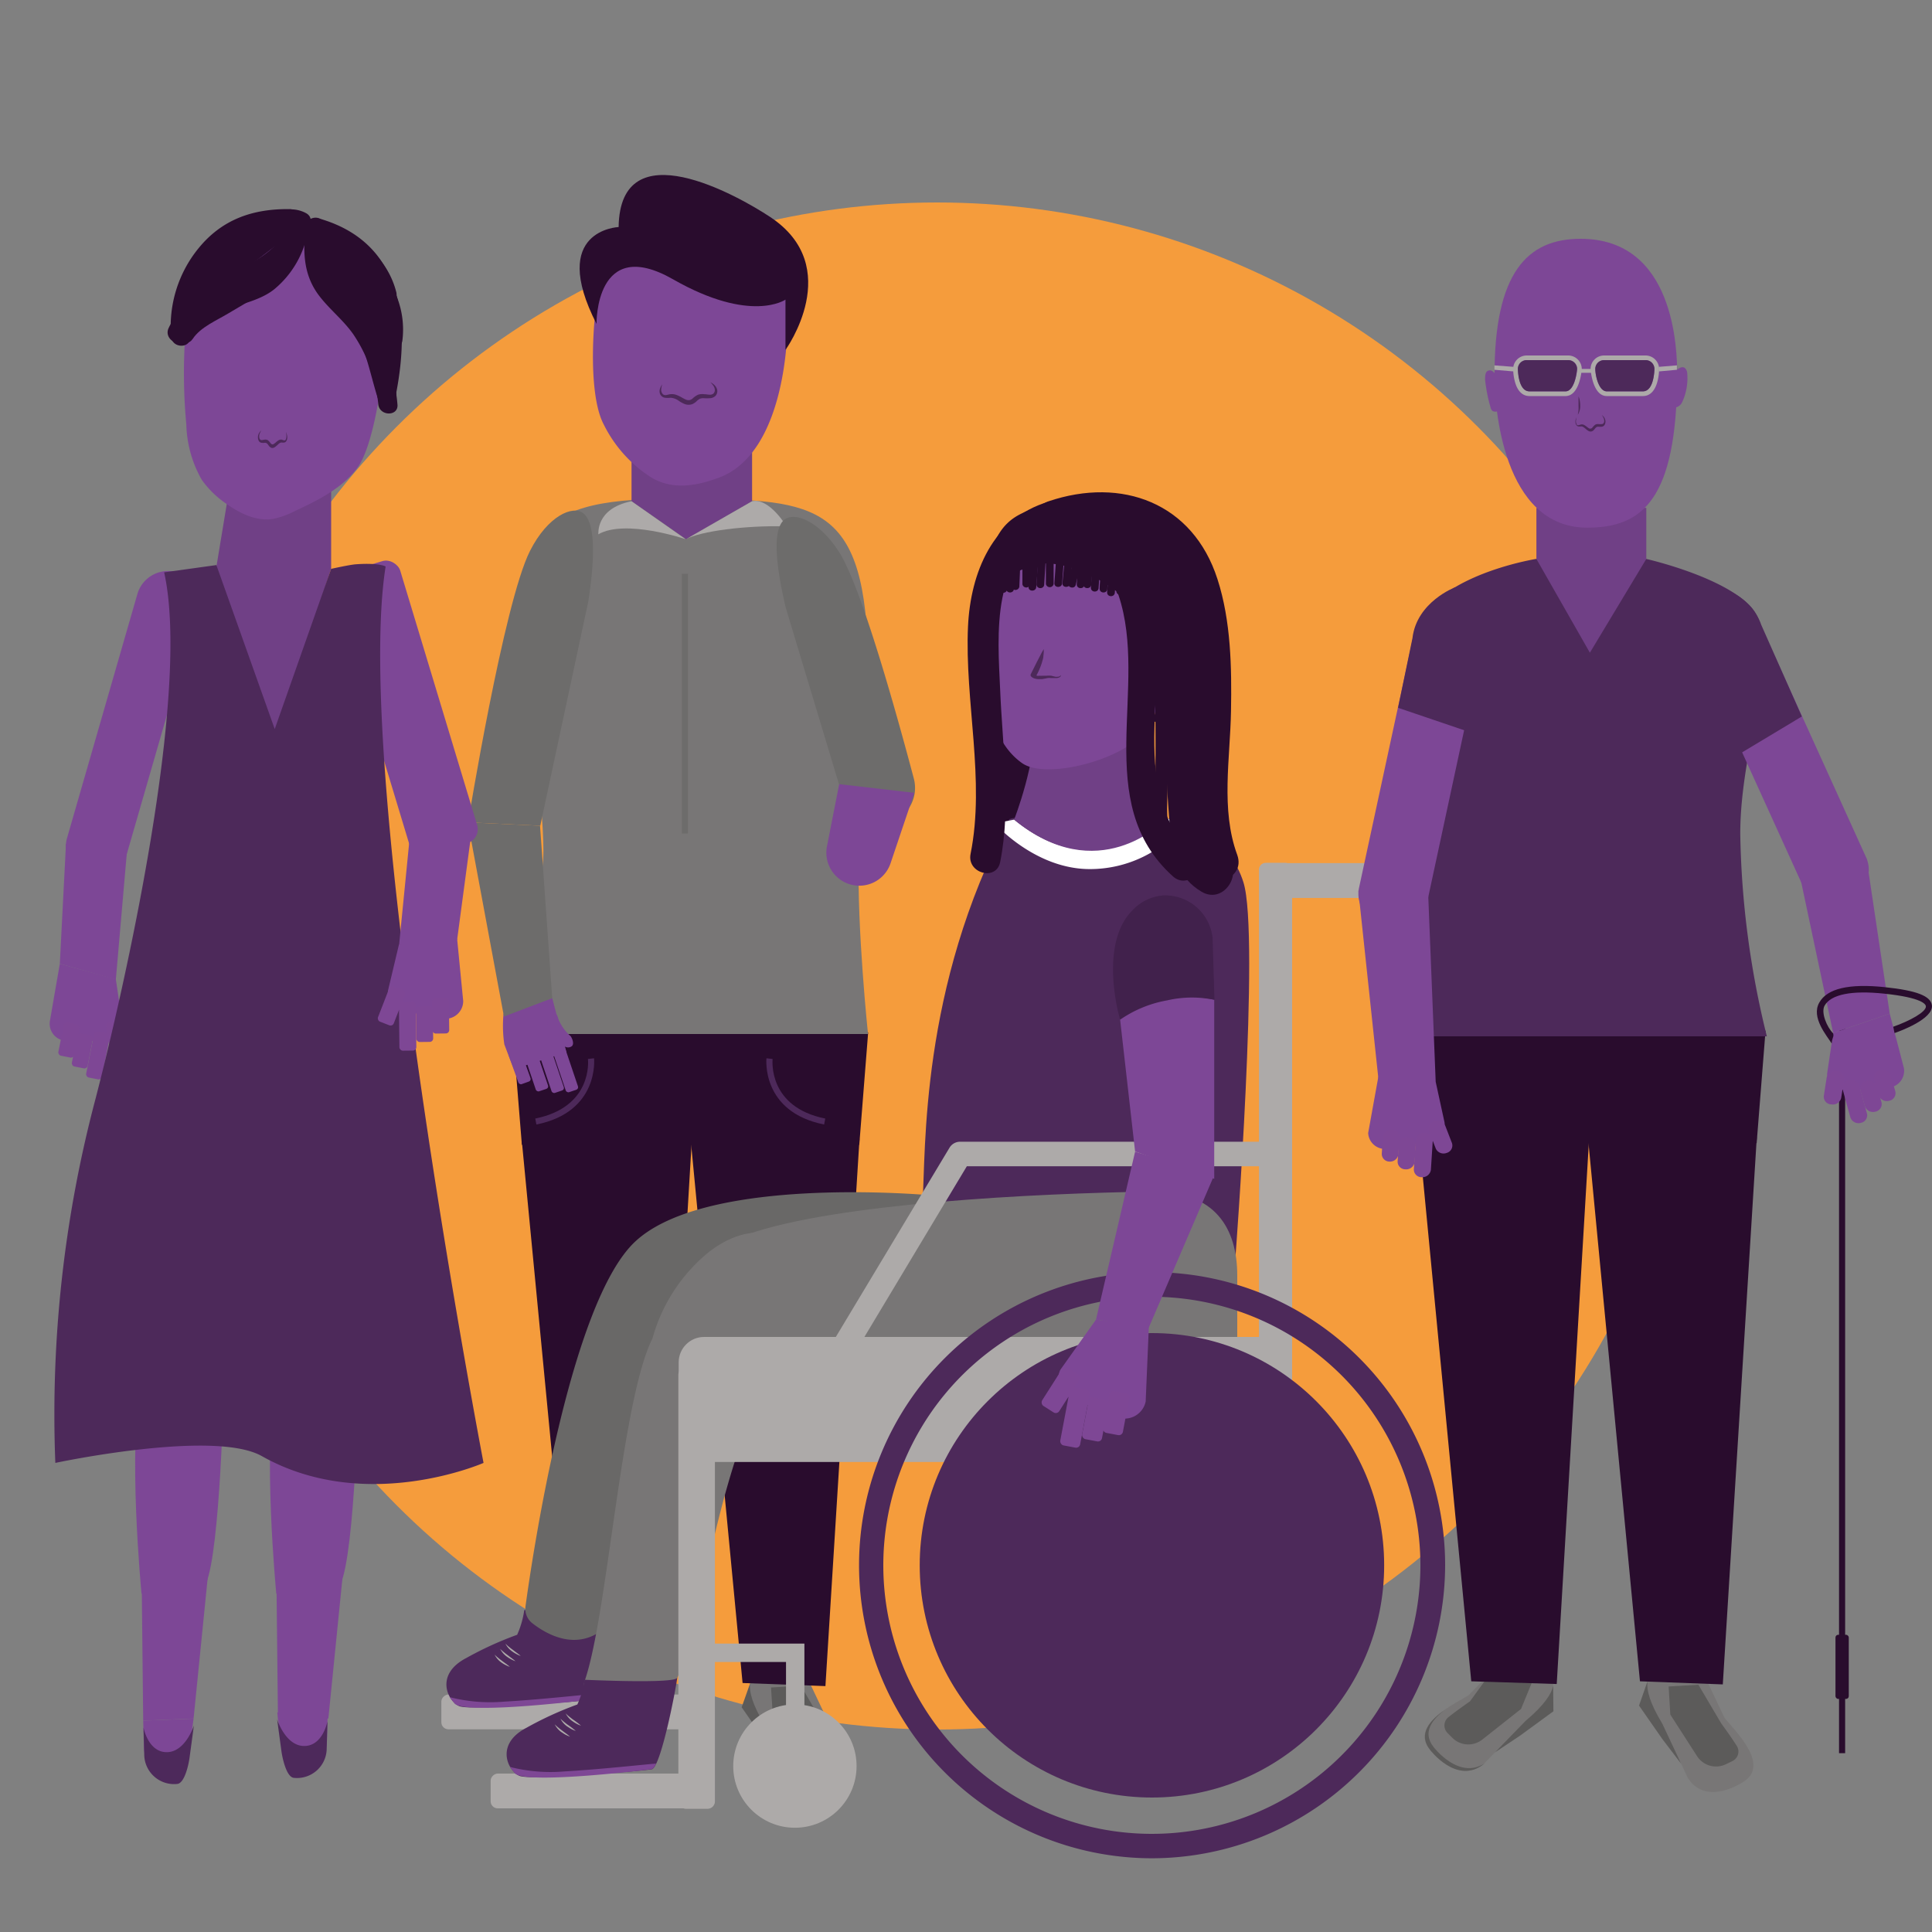 <svg xmlns="http://www.w3.org/2000/svg" id="Layer_1" data-name="Layer 1" viewBox="0 0 250 250"><rect x="0" y="0" width="250" height="250" fill="#808080" stroke="none"/><defs><style>.cls-1{fill:#f59c3c;}.cls-2{fill:#5c5b5a;}.cls-3{fill:#787676;}.cls-4{fill:#290c2d;}.cls-5{fill:#704086;}.cls-6{fill:#7d4796;}.cls-7{fill:#4d295a;}.cls-8{fill:#adaaa9;}.cls-9{fill:#6d6c6b;}.cls-10{fill:#7e4795;}.cls-11{fill:#4d295b;}.cls-12{fill:#696867;}.cls-13{fill:#fff;}.cls-14{fill:#41214c;}.cls-15{fill:none;}</style></defs><title>GDI-website-graphics</title><circle class="cls-1" cx="121.27" cy="125" r="98.8"></circle><polygon class="cls-2" points="84.87 218.39 84.89 221.66 80.63 224.78 77.28 227.02 84.87 218.39"></polygon><path class="cls-3" d="M68.91,226.62c-2.39-3.05,2.33-5.48,5-7l3.45-3.55c2.65-1.52,5.88-1.38,7.33,1.13,0,0,1.57,1.56-3.38,5.71l-5.39,5.57C72.4,231.28,68.91,226.62,68.91,226.62Z"></path><path class="cls-2" d="M74.1,220.37s-1.67,1.15-2.82,2.08a1.38,1.38,0,0,0-.1,2l.63.64a2.94,2.94,0,0,0,3.9.22l5-3.95L82.1,218l-6-.36Z"></path><polygon class="cls-2" points="97.06 217.84 95.97 220.92 98.99 225.26 101.44 228.46 97.06 217.84"></polygon><path class="cls-3" d="M109.49,230.79c3.24-2.11-.43-5.94-2.44-8.24l-2.12-4.47c-2-2.31-5.12-3.22-7.3-1.31,0,0-2,1,1.35,6.49l3.3,7C104.67,234.07,109.49,230.79,109.49,230.79Z"></path><path class="cls-2" d="M106.6,223.2s1.21,1.63,2,2.89a1.38,1.38,0,0,1-.57,2l-.81.39a2.93,2.93,0,0,1-3.76-1.05L100,222l-.23-3.64,3.86-.23Z"></path><polygon class="cls-4" points="67.54 147.82 89.53 147.37 85.33 218.13 74.27 217.78 67.54 147.82"></polygon><polygon class="cls-4" points="89.41 147.82 111.22 147.37 106.81 218.18 96.09 217.78 89.41 147.82"></polygon><polygon class="cls-4" points="112.34 133.59 66.35 133.59 67.53 148.14 111.19 148.14 112.34 133.59"></polygon><path class="cls-2" d="M69.39,226.28c-1.49-1.9-.23-3.55,1.58-4.9-2,1.41-3.67,3.18-2.06,5.24,0,0,3.49,4.66,7,1.85l0-.05C72.6,230.55,69.39,226.28,69.39,226.28Z"></path><path class="cls-3" d="M112.32,133.8h-46s4-17.85,4-23.73c0-6.21-2.22-24.67-2.22-24.67,0-15.68-.82-21.35,21.24-20.82h0c16.6,0,22.73.71,23,21.27,0,0-.8,9.76-1.21,25.16C110.87,120,112.32,133.8,112.32,133.8Z"></path><polygon class="cls-5" points="97.32 56.83 97.32 64.86 88.77 69.77 81.72 64.86 81.72 56.83 97.32 56.83"></polygon><path class="cls-6" d="M90.26,28c-4.58-.22-9.18,1.31-11.9,6-1.33,2.3-2.78,16.17-.23,20.94a17.12,17.12,0,0,0,6.14,6.84C87,63.41,90,62.92,93,61.82c9-3.29,9.57-20.2,8.58-26.13C100.84,31.08,95.28,28.28,90.26,28Z"></path><path class="cls-7" d="M85.69,49.72a3.53,3.53,0,0,0-.13.63.82.82,0,0,0,.13.54.46.46,0,0,0,.41.24c.16,0,.37-.08.63-.12a1.72,1.72,0,0,1,.82.1,4.9,4.9,0,0,1,.65.31,5,5,0,0,0,.56.29.84.84,0,0,0,.48.06.86.86,0,0,0,.44-.26,2.63,2.63,0,0,1,.64-.43,1.82,1.82,0,0,1,.82-.07c.24,0,.46.06.66.06a.71.71,0,0,0,.49-.12.62.62,0,0,0,.21-.45,1,1,0,0,0-.17-.55,3.13,3.13,0,0,0-.41-.49,2.14,2.14,0,0,1,.56.4,1.17,1.17,0,0,1,.33.63.9.9,0,0,1-.22.73,1.12,1.12,0,0,1-.77.31,5.62,5.62,0,0,1-.72,0,1.27,1.27,0,0,0-.54.07,2,2,0,0,0-.45.35,1.56,1.56,0,0,1-.31.23,1.06,1.06,0,0,1-.42.17,1.43,1.43,0,0,1-.86-.1,4.72,4.72,0,0,1-.64-.35,2.06,2.06,0,0,0-1.09-.43,3.08,3.08,0,0,1-.73,0,.84.84,0,0,1-.41-.17.9.9,0,0,1-.24-.32,1,1,0,0,1,0-.7A2.59,2.59,0,0,1,85.69,49.72Z"></path><path class="cls-8" d="M97.32,64.86c2.24-.48,4.45,3.25,4.45,3.25-5.35-.15-11.17.64-13,1.66Z"></path><path class="cls-8" d="M81.72,64.86l7,4.91s-7.8-2.65-11.3-.63C77.47,69.14,77,65.81,81.72,64.86Z"></path><path class="cls-4" d="M99.65,28.07c-4.14-2.74-19.42-11.39-19.6,1.31,0,0-9.1.33-2.86,12.53,0,0-.2-11.54,9.9-5.77s14.55,2.63,14.55,2.63v6.51S109.43,34.53,99.65,28.07Z"></path><path class="cls-9" d="M76.13,77.81c1-6.48.74-10.27-.63-11.38s-4.64.33-6.93,4.88c-3.39,6.74-8,35.1-8,35.1l9.34.44Z"></path><rect class="cls-9" x="88.23" y="74.24" width="0.79" height="33.62"></rect><path class="cls-6" d="M65.16,131.16l6.3-2,1.84,7-6.79,2.18s-.35-.79-1.25-3.2A16.31,16.31,0,0,1,65.16,131.16Z"></path><rect class="cls-6" x="72.34" y="135.49" width="1.67" height="5.84" rx="0.34" transform="translate(-40.4 30.64) rotate(-18.64)"></rect><rect class="cls-6" x="70.5" y="135.58" width="1.67" height="5.84" rx="0.34" transform="translate(-40.52 30.06) rotate(-18.64)"></rect><rect class="cls-6" x="68.46" y="135.37" width="1.67" height="5.84" rx="0.34" transform="translate(-40.56 29.4) rotate(-18.64)"></rect><rect class="cls-6" x="66.4" y="135.88" width="1.67" height="4.37" rx="0.34" transform="translate(-42.6 30.74) rotate(-19.7)"></rect><path class="cls-6" d="M74,135.37h0a.82.82,0,0,1-1.14-.15L71,132.82a.81.81,0,0,1,.16-1.14h0c.35-.28.73-1.19,1.11.23a5.91,5.91,0,0,0,1.57,2.17C74.09,134.44,74.31,135.1,74,135.37Z"></path><polygon class="cls-9" points="69.88 106.85 71.46 129.16 65.21 131.54 60.54 106.41 69.88 106.85"></polygon><rect class="cls-6" x="47.84" y="72.58" width="9.12" height="38.1" rx="1.85" transform="translate(-24.27 19.08) rotate(-16.82)"></rect><path class="cls-6" d="M18.31,178.94l10.66.43s-.47,21.29-2.32,25.55-8.34,1.28-8.34,1.28S16.46,187,18.31,178.94Z"></path><polygon class="cls-6" points="27.08 202.14 18.31 202.36 18.53 222.65 25.05 222.38 27.08 202.14"></polygon><path class="cls-6" d="M35.75,178.94l10.66.43s-.46,21.29-2.32,25.55-8.34,1.28-8.34,1.28S33.9,187,35.75,178.94Z"></path><polygon class="cls-6" points="44.52 202.14 35.75 202.36 35.97 222.65 42.49 222.38 44.52 202.14"></polygon><path class="cls-6" d="M11.31,113.25l.27.08a3.9,3.9,0,0,0,4.8-2.72l9.11-31.56c.6-2.1.79-4.42-2.55-5l-.3-.06a4.13,4.13,0,0,0-4.84,2.8L8.69,108.39A3.9,3.9,0,0,0,11.31,113.25Z"></path><polygon class="cls-6" points="8.54 109.17 7.74 124.71 14.99 126.76 16.45 109.93 8.54 109.17"></polygon><path class="cls-6" d="M7.74,124.71l7.25,2,.84,5.67a2.2,2.2,0,0,1-2.18,2.3l-5,0a2.21,2.21,0,0,1-2.19-2.59Z"></path><rect class="cls-10" x="14.04" y="132.18" width="2.08" height="4.65" rx="0.42" transform="translate(54.71 263.92) rotate(169.37)"></rect><rect class="cls-10" x="11.63" y="133.54" width="2.08" height="6.08" rx="0.42" transform="translate(-1.4 273.01) rotate(-168.81)"></rect><rect class="cls-10" x="9.62" y="133.79" width="2.08" height="4.38" rx="0.42" transform="translate(-5.27 271.44) rotate(-168.81)"></rect><rect class="cls-10" x="7.86" y="132.39" width="2.08" height="4.38" rx="0.42" transform="translate(-8.47 268.33) rotate(-168.81)"></rect><polygon class="cls-5" points="42.85 60.52 42.85 73.59 35.65 95.7 27.96 73.59 29.81 62.39 42.85 60.52"></polygon><path class="cls-6" d="M43.44,30.35a18.28,18.28,0,0,0-5.13-1.49c-3.43-.31-6.77,1.33-9.49,3.45A11.91,11.91,0,0,0,26,35.21a8.19,8.19,0,0,0-1.66,4.29,71.72,71.72,0,0,0-.23,15.43,15.21,15.21,0,0,0,2,7.16,12.57,12.57,0,0,0,3.24,3.14c1.74,1.22,3.8,2.23,5.9,1.93a10.31,10.31,0,0,0,2.84-1c3.06-1.42,6.26-3,8.21-5.7C49.31,56.25,51,38.8,49.38,35,48.31,32.4,45.84,31.33,43.44,30.35Z"></path><path class="cls-7" d="M28,73.12l-6.76.94C24.75,89.78,16,128.2,12.33,142.3a159.28,159.28,0,0,0-5.17,47s20.53-4.38,26.72-.88c13.43,7.58,28.69.88,28.69.88s-17-88.65-12.67-116c0,0-.83-.5-3.87-.28-.8.06-3.18.59-3.18.59l-7.3,20.73Z"></path><path class="cls-4" d="M36.93,30c-2,3.8-8.33,5.94-12.1,7.41-1.47.58-.83,3,.66,2.39,4.54-1.77,11.18-4,13.58-8.55.74-1.41-1.4-2.67-2.14-1.25Z"></path><path class="cls-4" d="M35.71,28.64,25,36.88c-1.25,1,0,3.12,1.25,2.14L37,30.78c1.24-1,0-3.12-1.25-2.14Z"></path><path class="cls-4" d="M34.2,28.87l-5,3.88a12.33,12.33,0,0,0-3.48,3.46,1.24,1.24,0,0,0,2.14,1.25c.81-1.42,2.33-2.36,3.59-3.35L36,30.63c1.26-1-.51-2.73-1.75-1.76Z"></path><path class="cls-4" d="M26.66,36.87a46.46,46.46,0,0,1,6.6-5.18A1.24,1.24,0,0,0,32,29.55l-.19.11,1.5.2-.19-.2.19,1.5c.52-1.08,4.13-.64,5.06-.4a1.25,1.25,0,0,0,.66-2.4c-2-.52-6.7-.87-7.86,1.55a1.29,1.29,0,0,0,.2,1.5l.19.2a1.25,1.25,0,0,0,1.5.19l.19-.11L32,29.55a48.92,48.92,0,0,0-7.1,5.57c-1.16,1.1.59,2.85,1.75,1.75Z"></path><path class="cls-4" d="M42.08,32.24a8.41,8.41,0,0,1,6.81,6.23,1.24,1.24,0,0,0,2.39-.66,10.82,10.82,0,0,0-8.54-8c-1.56-.27-2.23,2.12-.66,2.39Z"></path><path class="cls-4" d="M41.63,33.31c2.22-.54,5.38,2.61,6.47,4.18a9.15,9.15,0,0,1,1.49,6.57c-.21,1.57,2.27,1.56,2.48,0a11.51,11.51,0,0,0-3-9.26c-1.87-2.08-5.21-4.59-8.14-3.88-1.55.37-.89,2.77.66,2.39Z"></path><path class="cls-4" d="M41.54,34.63c2.17.43,3.5,3,4.5,4.83a25.83,25.83,0,0,1,2.42,6.29,1.24,1.24,0,0,0,2.39-.66,27.68,27.68,0,0,0-3.48-8.23c-1.26-2-2.74-4.14-5.17-4.62-1.56-.31-2.22,2.08-.66,2.39Z"></path><path class="cls-4" d="M41,34.51A58.38,58.38,0,0,0,49.1,46.66c1,1.21,2.79-.55,1.75-1.76a55.78,55.78,0,0,1-7.69-11.64c-.7-1.43-2.84-.17-2.14,1.25Z"></path><path class="cls-4" d="M37.48,27.06c-4.77-.06-8.77,1.33-11.82,5.1a16,16,0,0,0-3.52,11.38c.12,1.59,2.6,1.6,2.48,0a13.78,13.78,0,0,1,2.47-9.18c2.53-3.57,6.11-4.87,10.39-4.82a1.24,1.24,0,0,0,0-2.48Z"></path><path class="cls-4" d="M39.6,27.58a4.08,4.08,0,0,0-4.54.45,1.26,1.26,0,0,0,0,1.76,1.27,1.27,0,0,0,1.75,0,1.48,1.48,0,0,1,1.53-.07c1.41.76,2.67-1.38,1.26-2.14Z"></path><path class="cls-4" d="M37.56,28.72c-.57,5.13-4.19,7.64-8.81,9-2.91.82-5.58,1.84-6.93,4.73-.68,1.44,1.46,2.7,2.14,1.25,1.95-4.17,8.16-3.57,11.53-6.27A12.56,12.56,0,0,0,40,28.72c.17-1.58-2.31-1.57-2.48,0Z"></path><path class="cls-4" d="M24.94,43.85c1-1.52,3.09-2.38,4.61-3.3s3.18-1.83,4.69-2.85c2.13-1.43,3.63-3.2,3.77-5.83.09-1.6-2.39-1.59-2.48,0-.18,3.34-4.77,5.06-7.23,6.54-2,1.2-4.17,2.21-5.5,4.18-.89,1.33,1.26,2.58,2.14,1.26Z"></path><path class="cls-4" d="M40.92,30.88c2.22,1.64,4.66,3.76,5.67,6.37A42.51,42.51,0,0,0,49.42,44a1.24,1.24,0,0,0,2.14-1.25c-1.6-2.67-2-5.93-3.74-8.45a24.47,24.47,0,0,0-5.64-5.53c-1.29-.95-2.53,1.2-1.26,2.14Z"></path><path class="cls-4" d="M43.15,33.08l-.86-3.9L40.76,30.7c9.28,2.73,9.67,11.52,8.1,19.59-.31,1.56,2.08,2.23,2.39.66,1.85-9.49.84-19.51-9.83-22.64a1.25,1.25,0,0,0-1.52,1.53l.86,3.89c.35,1.56,2.74.9,2.39-.65Z"></path><path class="cls-4" d="M39.86,31.82a18.21,18.21,0,0,0,4.42,8.58c2.85,3.32,3.33,7,4.56,11,.46,1.52,2.86.87,2.39-.66-.92-3-1.29-6.1-2.83-8.89A19,19,0,0,0,46,38.64a16,16,0,0,1-3.78-7.48c-.36-1.55-2.75-.89-2.39.66Z"></path><path class="cls-4" d="M41.94,32.12,42,29.36c0-1.62-2.33-1.56-2.48,0-.29,3.12-.3,6,1.6,8.67,1.38,1.91,3.3,3.34,4.64,5.29a19.44,19.44,0,0,1,3.19,9c.17,1.57,2.65,1.59,2.48,0a22.3,22.3,0,0,0-3.53-10.29,37.75,37.75,0,0,0-3.07-3.61c-2.63-3-3.18-5.33-2.83-9.1H39.51l0,2.76a1.24,1.24,0,0,0,2.48,0Z"></path><path class="cls-7" d="M37,55.89a2.73,2.73,0,0,1,.06.49.91.91,0,0,1-.06.42c0,.12-.13.2-.21.19a1.59,1.59,0,0,1-.32-.1.62.62,0,0,0-.42.08,2,2,0,0,0-.33.25,1.85,1.85,0,0,1-.29.22.25.25,0,0,1-.24.05.49.49,0,0,1-.22-.2,1.5,1.5,0,0,0-.33-.34.68.68,0,0,0-.41-.06l-.34.06a.32.32,0,0,1-.25-.1.58.58,0,0,1-.1-.35.94.94,0,0,1,.08-.43,2.1,2.1,0,0,1,.21-.39,1.46,1.46,0,0,0-.28.32,1,1,0,0,0-.17.49,1,1,0,0,0,.11.57.48.48,0,0,0,.39.24,1.4,1.4,0,0,0,.36,0,.49.49,0,0,1,.28.06,1.37,1.37,0,0,1,.23.27.9.9,0,0,0,.16.19.74.74,0,0,0,.21.13.52.52,0,0,0,.44-.09,2.13,2.13,0,0,0,.32-.26c.2-.19.38-.35.56-.34a1.26,1.26,0,0,0,.37,0,.41.41,0,0,0,.21-.14,1,1,0,0,0,.12-.25,1.14,1.14,0,0,0,0-.55A2.25,2.25,0,0,0,37,55.89Z"></path><path class="cls-6" d="M18.53,222.65l.1,3.67a1.88,1.88,0,0,0,1.88,1.83h2.12a1.87,1.87,0,0,0,1.86-1.63l.56-4.13Z"></path><path class="cls-11" d="M21.57,226.73c-2.41,0-3-3.19-3-3.19h0l.1,3.68a3.86,3.86,0,0,0,4.28,3.62c.94-.11,1.46-2.49,1.58-3.42l.56-4.14S24,226.73,21.57,226.73Z"></path><path class="cls-6" d="M42.4,221.86l-.1,3.67a1.87,1.87,0,0,1-1.87,1.83H38.31a1.89,1.89,0,0,1-1.87-1.63l-.56-4.14Z"></path><path class="cls-11" d="M39.37,225.93c2.41,0,3-3.18,3-3.18h0l-.1,3.67A3.84,3.84,0,0,1,38,230.05c-.93-.12-1.45-2.5-1.58-3.43l-.56-4.14S36.93,225.93,39.37,225.93Z"></path><polygon class="cls-6" points="61.21 106.19 59.15 121.62 51.64 122.3 53.3 105.48 61.21 106.19"></polygon><path class="cls-6" d="M59.15,121.47l-7.53.77L50.25,128a2.31,2.31,0,0,0,1.8,2.79l5.15,1a2.3,2.3,0,0,0,2.74-2.24Z"></path><rect class="cls-10" x="49.57" y="127.73" width="2.19" height="4.87" rx="0.44" transform="translate(50.49 -9.51) rotate(21.2)"></rect><rect class="cls-10" x="51.66" y="129.58" width="2.19" height="6.37" rx="0.44" transform="translate(-1.44 0.58) rotate(-0.62)"></rect><rect class="cls-10" x="53.84" y="130.24" width="2.19" height="4.59" rx="0.44" transform="translate(-1.43 0.6) rotate(-0.62)"></rect><rect class="cls-10" x="55.92" y="129.14" width="2.19" height="4.59" rx="0.44" transform="translate(-1.42 0.63) rotate(-0.62)"></rect><rect class="cls-8" x="71.39" y="205" width="4.5" height="33.04" rx="0.91" transform="translate(-147.89 295.16) rotate(-90)"></rect><path class="cls-11" d="M66.92,211.54a44.45,44.45,0,0,0-6.57,3c-4.41,2.29-2.14,6-.74,6.29,2.08.41,7.09-.42,8.5-.38a70,70,0,0,0,8.43-.51c1.18-.32,3.06-10.06,3.3-11.88-.11.85-12,.28-12,.28A11.86,11.86,0,0,1,66.92,211.54Z"></path><path class="cls-8" d="M65.4,212.68a4,4,0,0,0,.48.44c.16.13.32.26.5.38.33.27.69.5,1,.78a4.06,4.06,0,0,1-.6-.27,4.62,4.62,0,0,1-.55-.35A2.71,2.71,0,0,1,65.4,212.68Z"></path><path class="cls-8" d="M64.72,213.36a4.78,4.78,0,0,0,.48.43,6.12,6.12,0,0,0,.5.39c.33.27.69.5,1,.78a4.06,4.06,0,0,1-.6-.27,4.62,4.62,0,0,1-.55-.35A2.8,2.8,0,0,1,64.72,213.36Z"></path><path class="cls-8" d="M64,214.1a3.8,3.8,0,0,0,.47.43,6.12,6.12,0,0,0,.5.39c.34.27.7.49,1,.77a4.41,4.41,0,0,1-.59-.26,4,4,0,0,1-.56-.35A2.68,2.68,0,0,1,64,214.1Z"></path><path class="cls-10" d="M76.54,219.91s-15.8,2-17.68.57l-.68-.87a21.28,21.28,0,0,0,7.09.58c5-.28,11.87-1.07,11.83-1C76.8,219.83,76.54,219.91,76.54,219.91Z"></path><path class="cls-12" d="M121.41,156.35a2.38,2.38,0,0,0-2.13-1.77c-6.42-.45-29.12-1.45-37.13,6.12C73.78,168.61,68.94,201,68,207.85a2.36,2.36,0,0,0,.9,2.21c1.83,1.42,5.72,3.67,9.34.62,4.34-3.65,11.67-33.29,13.42-40.56a2.38,2.38,0,0,1,2-1.81l27.19-3.37a2.38,2.38,0,0,0,2-3Z"></path><rect class="cls-8" x="162.91" y="111.65" width="4.29" height="74.89" rx="0.87"></rect><rect class="cls-8" x="171.68" y="103.01" width="4.5" height="21.89" rx="0.91" transform="translate(59.97 287.87) rotate(-90)"></rect><rect class="cls-8" x="75.73" y="217.26" width="4.5" height="28.97" rx="0.91" transform="matrix(0, -1, 1, 0, -153.77, 309.73)"></rect><circle class="cls-8" cx="102.86" cy="228.53" r="7.98"></circle><polygon class="cls-8" points="104.09 228.05 101.71 228.05 101.71 215.06 91.55 215.06 91.55 212.68 104.09 212.68 104.09 228.05"></polygon><path class="cls-4" d="M129.35,96.5v6.35c0,1.6.58,4.42-.84,5.55-2,1.6.83,4.39,2.8,2.81,1.64-1.32,2-3.19,2-5.19.08-3.17,0-6.35,0-9.52,0-2.55-4-2.56-4,0Z"></path><path class="cls-7" d="M150.85,105.87c4,.87,8.43,3.15,10.05,8.3,2.16,6.85-1.05,48.72-1.05,48.72s-15.21,1.89-40.48-7.11c.45-6.93-.34-27.95,11.2-49.72C131.05,105.16,150.85,105.87,150.85,105.87Z"></path><path class="cls-13" d="M150.85,105.87s-8.8,9.1-19.62.19l-2.51.49s5.18,5.91,12.3,5.91a15.72,15.72,0,0,0,12.3-5.91Z"></path><path class="cls-5" d="M149.55,90.41s-1.08,12.87.92,15.93c0,0-8.42,8.63-19.24-.28,0,0,3-7.72,2.55-12.65Z"></path><path class="cls-6" d="M132.23,98.73c2.88,2.06,11.37-.09,14.55-2.81,3.51-3,3.22-5.84,3.7-10.44a43,43,0,0,0,.12-10.14c-.29-2.25-.36-3.79-2.5-6.2a15.53,15.53,0,0,0-8.19-3.41c-8.94-.42-13.46,6.42-12.44,13C128,82.21,125.78,94.12,132.23,98.73Z"></path><path class="cls-7" d="M135.06,84a4.39,4.39,0,0,1-.05.89c0,.3-.12.59-.2.89a8.55,8.55,0,0,1-.75,1.71v-.14s0,0,.12.09a1.09,1.09,0,0,0,.33,0,3.32,3.32,0,0,0,.42,0l.52,0a2.92,2.92,0,0,1,.59,0l.47.12a1.19,1.19,0,0,0,.42,0c.14,0,.28-.09.3-.2a.14.14,0,0,1,0,.17.47.47,0,0,1-.19.14,1.07,1.07,0,0,1-.27.07h-.29c-.19,0-.35,0-.5,0a1.39,1.39,0,0,0-.41,0l-.46.09-.26.05-.31,0a1.84,1.84,0,0,1-.65-.08.87.87,0,0,1-.31-.14.6.6,0,0,1-.22-.23l0-.07,0-.08.83-1.66.43-.83C134.74,84.55,134.89,84.27,135.06,84Z"></path><path class="cls-4" d="M144.67,67c-2.95-1.57-14.45-3.63-17.28,7.79,2.13.73,5.61-2,8.25-1.88,6,.32,11.5,5.61,12.29,6.87s3,5.08,2.45,6.51c.63-2.17.93-8.47.92-10.73s-.67-5.67-2.4-7.13a16.85,16.85,0,0,0-6.07-3c-1.61-.4-3.29.34-4.88.83,2,.53,4.07,3,6,3.53a1.91,1.91,0,0,1,1.38.88"></path><path class="cls-4" d="M145.38,77.4c1.42,2.16,2.71,3.77,2.89,6.41.12,1.83,1.09,3.19,1.07,5.08a.52.52,0,0,0,1,0,6.68,6.68,0,0,0-.15-2.64c-.16-.4-.51-.7-.67-1.1a11.68,11.68,0,0,1-.24-2.51c-.35-2.18-1.86-4-3-5.75-.36-.55-1.25,0-.89.51Z"></path><path class="cls-4" d="M142.83,65.46a15.14,15.14,0,0,0-10.66,1c-2.83,1.36-3.73,3.85-4.43,6.75-.16.64.83.92,1,.28.67-2.8,1.51-5,4.31-6.29a14,14,0,0,1,9.52-.78.51.51,0,0,0,.27-1Z"></path><path class="cls-4" d="M128.39,73.45l-.29,2.32c-.08.65,1,.65,1,0l.28-2.32c.08-.65-.94-.64-1,0Z"></path><path class="cls-4" d="M129.51,73.21l-.19,3c0,.66,1,.66,1,0l.19-3c0-.65-1-.65-1,0Z"></path><path class="cls-4" d="M130.47,73.05q-.18,1.56-.27,3.12c0,.66,1,.66,1,0,.06-1,.15-2.08.28-3.12.08-.65-.95-.64-1,0Z"></path><path class="cls-4" d="M131,73.29l-.1,2.64a.51.51,0,0,0,1,0l.11-2.64c0-.66-1-.65-1,0Z"></path><path class="cls-4" d="M132.3,73.05v2.56a.51.51,0,0,0,1,0V73.05a.51.51,0,0,0-1,0Z"></path><path class="cls-4" d="M133.36,72.57l-.27,3.36c-.05.66,1,.66,1,0l.27-3.36c.06-.65-1-.65-1,0Z"></path><path class="cls-4" d="M134.31,72.49l-.19,3.12c0,.66,1,.66,1,0l.19-3.12c0-.65-1-.65-1,0Z"></path><path class="cls-4" d="M135.34,72.57v3a.51.51,0,0,0,1,0v-3a.51.51,0,0,0-1,0Z"></path><path class="cls-4" d="M136.63,72.73l-.19,2.72c-.05.66,1,.66,1,0l.2-2.72c0-.65-1-.65-1,0Z"></path><path class="cls-4" d="M137.75,72.65l-.27,2.8c-.06.66,1,.65,1,0l.28-2.8c.06-.65-1-.65-1,0Z"></path><path class="cls-4" d="M138.85,72.59l-.64,2.8c-.15.64.84.92,1,.27l.64-2.8c.15-.64-.84-.91-1-.27Z"></path><path class="cls-4" d="M139.52,72.73l-.19,2.88c0,.66,1,.66,1,0l.2-2.88c0-.65-1-.65-1,0Z"></path><path class="cls-4" d="M140.4,73.45l-.19,2.16c-.05.66,1,.65,1,0l.18-2.16c.06-.65-1-.65-1,0Z"></path><path class="cls-4" d="M141.35,73.05l-.19,3c0,.66,1,.66,1,0l.2-3c0-.65-1-.65-1,0Z"></path><path class="cls-4" d="M142.65,73.24a16.07,16.07,0,0,0-.36,2.93c0,.66,1,.66,1,0a14.88,14.88,0,0,1,.33-2.66c.14-.64-.85-.91-1-.27Z"></path><path class="cls-4" d="M143.44,74.17l-.18,2.48c0,.66,1,.66,1,0l.18-2.48c0-.65-1-.65-1,0Z"></path><path class="cls-4" d="M144.46,74.41v2.16a.51.51,0,0,0,1,0V74.41a.51.51,0,0,0-1,0Z"></path><path class="cls-4" d="M128.59,71.32a8.6,8.6,0,0,0-1.35,5c.08.65,1.1.66,1,0a7.62,7.62,0,0,1,1.21-4.48c.31-.58-.58-1.1-.88-.52Z"></path><path class="cls-4" d="M127.06,76c-1.09,3.63.49,6.81-.11,10.44-.41,2.47-1.71,4.79.25,6.9.45.49,1.17-.24.73-.72-.64-.69-.71-2.7-.54-3.62.08-.48.29-1,.4-1.42a12.86,12.86,0,0,0,.36-3.44c-.12-2.81-1-5-.11-7.86a.51.51,0,0,0-1-.28Z"></path><path class="cls-4" d="M149.52,88.83a2.75,2.75,0,0,0-.23,1.72c.1.72.43,1.5,0,2.15s.5,1,.88.52a2.29,2.29,0,0,0,.38-1.61c-.07-.74-.46-1.56-.1-2.26s-.59-1.11-.89-.52Z"></path><path class="cls-4" d="M148.91,74.09c.44,8.27.66,16.54.61,24.81,0,4.88-1.22,11.38,3.76,14.27a.79.79,0,0,0,.8-1.37c-3.55-2.06-3.05-6.3-3-9.79q.06-4.67,0-9.31-.09-9.32-.6-18.61c-.05-1-1.64-1-1.59,0Z"></path><path class="cls-4" d="M140.07,70.08c11.47-4.15,10.28,17.11,10.56,23.11.23,4.84.36,9.72.82,14.54.31,3.18,1.12,5.91,4,7.64,3.06,1.86,5.85-2.94,2.8-4.79-1.94-1.19-1.41-5.86-1.52-7.77q-.25-4.44-.47-8.88c-.25-5.29-.14-10.7-.93-16-1.2-7.87-7.78-16.47-16.7-13.25-3.33,1.21-1.89,6.57,1.48,5.35Z"></path><path class="cls-4" d="M137.15,70.22c23.94-8.08,13.42,30.48,17.58,41.86,1.22,3.33,6.59,1.89,5.36-1.48-2.15-5.85-.9-12.48-.8-18.59.1-5.63,0-11.65-1.75-17.07-3.17-9.87-12.37-13.28-21.87-10.07-3.37,1.14-1.92,6.5,1.48,5.35Z"></path><path class="cls-4" d="M126.81,76a63,63,0,0,0-.47,13.59c.38,4.53,2.46,9.67.76,14-.37,1,1.16,1.37,1.53.43,1.34-3.43.36-6.74-.19-10.23a59.69,59.69,0,0,1-.1-17.4c.14-1-1.39-1.43-1.53-.42Z"></path><path class="cls-4" d="M135.65,64.93c-7.19,2.12-10.06,9.16-10.39,16.12-.45,9.67,2.25,19.91.33,29.45-.5,2.5,3.32,3.56,3.83,1.06,1.44-7.21.3-15,0-22.27-.31-7-1.34-18,7.3-20.54,2.44-.72,1.4-4.54-1-3.82Z"></path><path class="cls-4" d="M144.73,77c4,11.89-3.65,26.83,7.08,36.43,1.9,1.69,4.71-1.1,2.8-2.81-9.55-8.54-2.37-23.76-6.06-34.68-.81-2.4-4.64-1.37-3.82,1.06Z"></path><path class="cls-3" d="M160.1,174.19H96.66s-3.4-13.24,0-14.44c11.53-4.07,37.43-5.33,52.32-5.56,8.27-.12,11.12,4.77,11.12,10.87Z"></path><path class="cls-3" d="M84.42,173.21c-4.06,8.14-5.78,35.69-8.76,44.29-.7,2,2.76,3.71,4.9,3.71,2.36,0,3.87-.27,5.36-1.62s2.16-3.37,2.71-5.31c3.47-12.23,5-25.22,11.18-36.35,1.61-2.92,3.56-5.75,4.26-9s-.26-7.2-3.21-8.76c-3.16-1.66-7.09,0-9.77,2.38a21.93,21.93,0,0,0-6.67,10.68"></path><rect class="cls-8" x="87.82" y="173" width="79.21" height="16.18" rx="3.29"></rect><circle class="cls-7" cx="149.06" cy="202.55" r="30.05"></circle><path class="cls-7" d="M149.06,240.46A37.92,37.92,0,1,1,187,202.55,38,38,0,0,1,149.06,240.46Zm0-72.66a34.75,34.75,0,1,0,34.74,34.75A34.78,34.78,0,0,0,149.06,167.8Z"></path><path class="cls-8" d="M108.23,177.54a1.49,1.49,0,0,1-.81-.23,1.58,1.58,0,0,1-.55-2.17l16-26.63a1.59,1.59,0,0,1,1.36-.77H163.4a1.59,1.59,0,1,1,0,3.17H125.11l-15.52,25.86A1.56,1.56,0,0,1,108.23,177.54Z"></path><path class="cls-11" d="M74.71,220.56a44.37,44.37,0,0,0-6.56,3c-4.42,2.29-2.15,6-.75,6.29,2.09.41,7.1-.42,8.51-.38a67.54,67.54,0,0,0,8.43-.52c1.17-.31,3.06-10.06,3.3-11.87-.11.84-12,.28-12,.28A11.5,11.5,0,0,1,74.71,220.56Z"></path><path class="cls-8" d="M73.2,221.71a3.8,3.8,0,0,0,.47.43c.17.13.33.27.51.39s.69.49,1,.77a4,4,0,0,1-.6-.26,6.37,6.37,0,0,1-.55-.35A2.71,2.71,0,0,1,73.2,221.71Z"></path><path class="cls-8" d="M72.52,222.39a4.91,4.91,0,0,0,.48.43c.16.13.32.27.5.39s.69.49,1,.77a4,4,0,0,1-.6-.26c-.19-.11-.37-.23-.55-.35A2.71,2.71,0,0,1,72.52,222.39Z"></path><path class="cls-8" d="M71.78,223.13a6.42,6.42,0,0,0,.48.43c.16.13.33.27.5.39.33.26.69.49,1,.77a4,4,0,0,1-.6-.26c-.19-.11-.37-.23-.55-.35A2.8,2.8,0,0,1,71.78,223.13Z"></path><path class="cls-10" d="M84.34,228.93s-15.8,2-17.68.58l-.68-.87a21.24,21.24,0,0,0,7.08.58c5-.28,11.88-1.07,11.83-1C84.6,228.86,84.34,228.93,84.34,228.93Z"></path><rect class="cls-8" x="87.78" y="176.92" width="4.73" height="57.14" rx="0.96"></rect><path class="cls-6" d="M144.94,131.92,146.88,149l10.24,3.54,0-23.19S146.89,127.16,144.94,131.92Z"></path><path class="cls-14" d="M157.15,129.38l-.24-8a6.17,6.17,0,0,0-6.42-5.51,6.1,6.1,0,0,0-3.94,1.91c-4.5,4.5-1.61,14.17-1.61,14.17a15.4,15.4,0,0,1,6.08-2.5A14.31,14.31,0,0,1,157.15,129.38Z"></path><polygon class="cls-6" points="157.12 152.06 148.63 171.84 141.82 170.76 146.88 149.03 157.12 152.06"></polygon><path class="cls-6" d="M148.66,171.65l-6.84-.89-4.62,6.5a2.76,2.76,0,0,0,1.46,3.71l5.82,2.39a2.78,2.78,0,0,0,3.77-2Z"></path><rect class="cls-10" x="135.95" y="176.95" width="2.62" height="5.85" rx="0.53" transform="translate(118.21 -45.58) rotate(32.52)"></rect><rect class="cls-10" x="137.79" y="179.6" width="2.62" height="7.65" rx="0.53" transform="translate(36.47 -22.64) rotate(10.7)"></rect><rect class="cls-10" x="140.42" y="180.91" width="2.62" height="5.51" rx="0.53" transform="translate(36.56 -23.12) rotate(10.7)"></rect><rect class="cls-10" x="143.12" y="180.1" width="2.62" height="5.51" rx="0.53" transform="translate(36.46 -23.64) rotate(10.7)"></rect><path class="cls-7" d="M69.41,145.51l-.15-.77c7.42-1.49,6.85-7.46,6.82-7.71l.79-.09C76.88,137,77.57,143.88,69.41,145.51Z"></path><path class="cls-7" d="M106.64,145.51c-8.16-1.63-7.47-8.5-7.46-8.57l.79.09c0,.25-.6,6.22,6.82,7.71Z"></path><path class="cls-9" d="M101.75,78.88l-.09-.31c-1.47-6.28-1.54-10-.27-11.23s4.66,0,7.31,4.29c2.86,4.69,7.33,20.74,9.55,29.12a4.72,4.72,0,0,1-4,5.89h0a4.72,4.72,0,0,1-5.13-3.31Z"></path><path class="cls-6" d="M108.59,101.47l9.72,1.12-3.07,9.11a4.26,4.26,0,0,1-5.82,2.52h0a4.27,4.27,0,0,1-2.41-4.71Z"></path><rect class="cls-4" x="237.97" y="132.85" width="0.79" height="94.01"></rect><rect class="cls-4" x="237.51" y="211.54" width="1.72" height="8.3" rx="0.35"></rect><polygon class="cls-2" points="200.98 218.16 201.01 221.44 196.74 224.56 193.4 226.79 200.98 218.16"></polygon><path class="cls-3" d="M185,226.4c-2.39-3.05,2.33-5.48,5-7l3.46-3.55c2.64-1.52,5.88-1.38,7.32,1.13,0,0,1.57,1.56-3.38,5.71L192,228.25C188.52,231.06,185,226.4,185,226.4Z"></path><path class="cls-2" d="M190.22,220.15s-1.67,1.15-2.83,2.08a1.38,1.38,0,0,0-.1,2l.64.64a2.92,2.92,0,0,0,3.89.22l5-3.95,1.39-3.38-6-.36Z"></path><polygon class="cls-2" points="213.17 217.61 212.09 220.7 215.11 225.04 217.55 228.24 213.17 217.61"></polygon><path class="cls-3" d="M225.6,230.57c3.25-2.11-.43-5.94-2.43-8.24l-2.12-4.47c-2-2.31-5.12-3.22-7.3-1.31,0,0-2,1,1.35,6.49l3.29,7C220.79,233.85,225.6,230.57,225.6,230.57Z"></path><path class="cls-2" d="M222.72,223s1.2,1.63,2,2.89a1.37,1.37,0,0,1-.56,2l-.81.39a2.92,2.92,0,0,1-3.76-1.05l-3.45-5.36-.22-3.64,3.85-.23Z"></path><polygon class="cls-4" points="183.66 147.6 205.64 147.15 201.44 217.91 190.38 217.56 183.66 147.6"></polygon><polygon class="cls-4" points="205.52 147.6 227.33 147.15 222.93 217.96 212.21 217.56 205.52 147.6"></polygon><polygon class="cls-4" points="228.46 133.37 182.46 133.37 183.65 147.92 227.31 147.92 228.46 133.37"></polygon><path class="cls-2" d="M185.5,226.06c-1.48-1.9-.22-3.55,1.58-4.9-2,1.4-3.66,3.18-2.05,5.24,0,0,3.49,4.66,7,1.85l.05-.05C188.72,230.33,185.5,226.06,185.5,226.06Z"></path><path class="cls-7" d="M198.81,72.32s-10.43,1.64-14.43,7c-3.78,5,1.16,16.27.81,27.26A189.17,189.17,0,0,1,182,134.1h46.63a116,116,0,0,1-3.44-26.1c-.05-12.06,5.92-24.77,1.23-29.63C222.68,74.5,213,72.32,213,72.32Z"></path><polygon class="cls-5" points="213.03 65.72 213.03 72.33 205.73 84.46 198.81 72.33 198.81 65.72 213.03 65.72"></polygon><path class="cls-6" d="M193.79,53.22a.79.79,0,0,1-.7-.07,1,1,0,0,1-.22-.45,20.49,20.49,0,0,1-.7-3.57c0-.46,0-1.06.45-1.18s.71.24.95.55Z"></path><path class="cls-6" d="M216.83,52.73a1.28,1.28,0,0,0,.87-.75,7.34,7.34,0,0,0,.63-3.61,1,1,0,0,0-.32-.76c-.39-.27-.9.1-1.22.45Z"></path><path class="cls-6" d="M204.53,30.9c12.11,0,12.52,14.13,12.5,17.8-.1,15.89-4.44,19.58-11.64,19.58-11,0-12-15.88-12-19.58C193.35,35.25,197.64,30.9,204.53,30.9Z"></path><path class="cls-7" d="M204,54a3.5,3.5,0,0,0-.07.45.74.74,0,0,0,.07.4c0,.12.13.18.21.18a2.44,2.44,0,0,0,.33-.09A.6.6,0,0,1,205,55a2.24,2.24,0,0,1,.34.23,2.37,2.37,0,0,0,.3.21.29.29,0,0,0,.25,0c.07,0,.14-.08.22-.18a1.51,1.51,0,0,1,.34-.32.72.72,0,0,1,.42-.06,2.67,2.67,0,0,0,.35,0,.28.28,0,0,0,.25-.09.44.44,0,0,0,.11-.32.81.81,0,0,0-.09-.4,2,2,0,0,0-.21-.37,1.39,1.39,0,0,1,.29.3,1.06,1.06,0,0,1,.17.45.86.86,0,0,1-.11.54.51.51,0,0,1-.4.23,2.35,2.35,0,0,1-.38,0,.42.42,0,0,0-.28.06,1,1,0,0,0-.23.25l-.16.17a.59.59,0,0,1-.22.12.54.54,0,0,1-.45-.08,1.68,1.68,0,0,1-.33-.25c-.2-.17-.38-.32-.57-.31a1.84,1.84,0,0,1-.38,0,.42.42,0,0,1-.21-.13.7.7,0,0,1-.13-.24,1,1,0,0,1,0-.51A2.41,2.41,0,0,1,204,54Z"></path><path class="cls-7" d="M204.16,53.68a5.58,5.58,0,0,0,.1-.59,5.83,5.83,0,0,0,0-.59c0-.39,0-.79,0-1.2a2.48,2.48,0,0,1,.17.59,4.21,4.21,0,0,1,.05.62A2.1,2.1,0,0,1,204.16,53.68Z"></path><path class="cls-6" d="M179.31,119.56l.32,0a4.6,4.6,0,0,0,5.17-3.41L192,82.67c.49-2.22.48-4.63-3.36-4.76l-.35,0a4.88,4.88,0,0,0-5.21,3.49l-7.23,33.52A3.9,3.9,0,0,0,179.31,119.56Z"></path><polygon class="cls-6" points="175.77 115.25 178.36 139.56 185.79 140.28 184.76 114.57 175.77 115.25"></polygon><path class="cls-6" d="M178.36,139.32l7.43.72,1.13,5.19a2.19,2.19,0,0,1-1.95,2.5l-5.25.88a2.17,2.17,0,0,1-2.68-2Z"></path><path class="cls-10" d="M187.19,149.19h0a1.11,1.11,0,0,1-1.4-.56l-.87-2.25a1,1,0,0,1,.7-1.27h0a1.11,1.11,0,0,1,1.4.57l.87,2.25A1,1,0,0,1,187.19,149.19Z"></path><path class="cls-10" d="M184,152.33h0a1,1,0,0,1-1.05-1l.24-3.75a1.12,1.12,0,0,1,1.16-1h0a1,1,0,0,1,1.05,1l-.24,3.75A1.11,1.11,0,0,1,184,152.33Z"></path><path class="cls-10" d="M181.85,151.31h0a1,1,0,0,1-1-1l.14-2.16a1.1,1.1,0,0,1,1.16-1h0a1,1,0,0,1,1.05,1l-.14,2.16A1.1,1.1,0,0,1,181.85,151.31Z"></path><path class="cls-10" d="M179.8,150.31h0a1,1,0,0,1-1-1l.13-2.15a1.12,1.12,0,0,1,1.17-1h0a1,1,0,0,1,1,1l-.14,2.15A1.1,1.1,0,0,1,179.8,150.31Z"></path><path class="cls-7" d="M182.77,82.59l-1.86,9,8.6,2.92,4.17-16.66L188.28,76S183.31,77.88,182.77,82.59Z"></path><path class="cls-6" d="M239.13,116.26l-.3.11a4.58,4.58,0,0,1-5.77-2.23L218.87,82.91c-.94-2.07-1.44-4.42,2.28-5.37l.33-.09a4.89,4.89,0,0,1,5.84,2.3L241.5,111A3.91,3.91,0,0,1,239.13,116.26Z"></path><polygon class="cls-6" points="241.53 111.11 244.53 131.17 237.21 133.67 232.71 112.42 241.53 111.11"></polygon><path class="cls-6" d="M244.53,131.17l-7.32,2.5-.79,5.32a2.19,2.19,0,0,0,2.44,2l5.31-.25a2.17,2.17,0,0,0,2.19-2.55Z"></path><path class="cls-10" d="M237,142.91h0a1.1,1.1,0,0,0,1.25-.85l.37-2.38a1,1,0,0,0-1-1.09h0a1.11,1.11,0,0,0-1.25.85l-.37,2.38A1,1,0,0,0,237,142.91Z"></path><path class="cls-10" d="M240.78,145.3h0a1,1,0,0,0,.81-1.19l-1-3.62a1.1,1.1,0,0,0-1.34-.7h0a1,1,0,0,0-.81,1.19l1,3.62A1.11,1.11,0,0,0,240.78,145.3Z"></path><path class="cls-10" d="M242.66,143.85h0a1,1,0,0,0,.81-1.19l-.59-2.08a1.12,1.12,0,0,0-1.34-.7h0a1,1,0,0,0-.81,1.2l.59,2.07A1.1,1.1,0,0,0,242.66,143.85Z"></path><path class="cls-10" d="M244.45,142.44h0a1,1,0,0,0,.81-1.19l-.59-2.08a1.1,1.1,0,0,0-1.34-.69h0a1,1,0,0,0-.81,1.19l.59,2.08A1.11,1.11,0,0,0,244.45,142.44Z"></path><path class="cls-7" d="M227.91,80.87l5.25,11.84-7.79,4.68-9.12-18.8,4.88-3S226.38,76.38,227.91,80.87Z"></path><path class="cls-4" d="M243.91,127.74c-4.63-.49-7.49.17-8.5,2-1.09,1.93,1,4.3,1.61,5.29.09-.91.31-.81.19-1.31-.8-.79-1.61-2.69-1.11-3.59.83-1.46,3.5-2,7.73-1.55,4.87.51,5.35,1.37,5.38,1.62.08.73-2.09,1.91-4.23,2.66l.17.82c.84-.29,5-1.84,4.84-3.57C249.86,128.88,248,128.17,243.91,127.74Z"></path><rect class="cls-8" x="204.37" y="47.74" width="1.75" height="0.5" rx="0.1"></rect><path class="cls-8" d="M212.59,51.25h-4.67c-1.84,0-2.09-3.35-2.1-3.49v0A1.75,1.75,0,0,1,207.57,46h5.37a1.76,1.76,0,0,1,1.75,1.75C214.69,47.88,214.67,51.25,212.59,51.25Zm-6.16-3.52c0,.82.43,2.91,1.49,2.91h4.67c1.47,0,1.49-2.87,1.49-2.9a1.14,1.14,0,0,0-1.14-1.14h-5.37A1.14,1.14,0,0,0,206.43,47.73Z"></path><path class="cls-8" d="M202.57,51.25h-4.66c-.62,0-1.45-.32-1.87-1.82a6.77,6.77,0,0,1-.24-1.69A1.76,1.76,0,0,1,197.55,46h5.37a1.76,1.76,0,0,1,1.76,1.75v0C204.67,47.9,204.42,51.25,202.57,51.25Zm-5-4.65a1.14,1.14,0,0,0-1.14,1.14s0,2.9,1.5,2.9h4.66c1.06,0,1.44-2.09,1.5-2.91a1.15,1.15,0,0,0-1.15-1.13"></path><path class="cls-7" d="M197.55,46.6a1.14,1.14,0,0,0-1.14,1.14s0,2.9,1.5,2.9h4.66c1.06,0,1.44-2.09,1.5-2.91a1.15,1.15,0,0,0-1.15-1.13"></path><path class="cls-7" d="M206.43,47.73c0,.82.43,2.91,1.49,2.91h4.67c1.47,0,1.49-2.87,1.49-2.9a1.14,1.14,0,0,0-1.14-1.14h-5.37A1.14,1.14,0,0,0,206.43,47.73Z"></path><polygon class="cls-8" points="214.65 47.47 216.99 47.28 216.99 47.85 214.68 48.06 214.65 47.47"></polygon><polygon class="cls-8" points="195.87 47.47 193.38 47.28 193.38 47.85 195.84 48.06 195.87 47.47"></polygon><circle class="cls-15" cx="121.27" cy="125" r="121.27"></circle></svg>